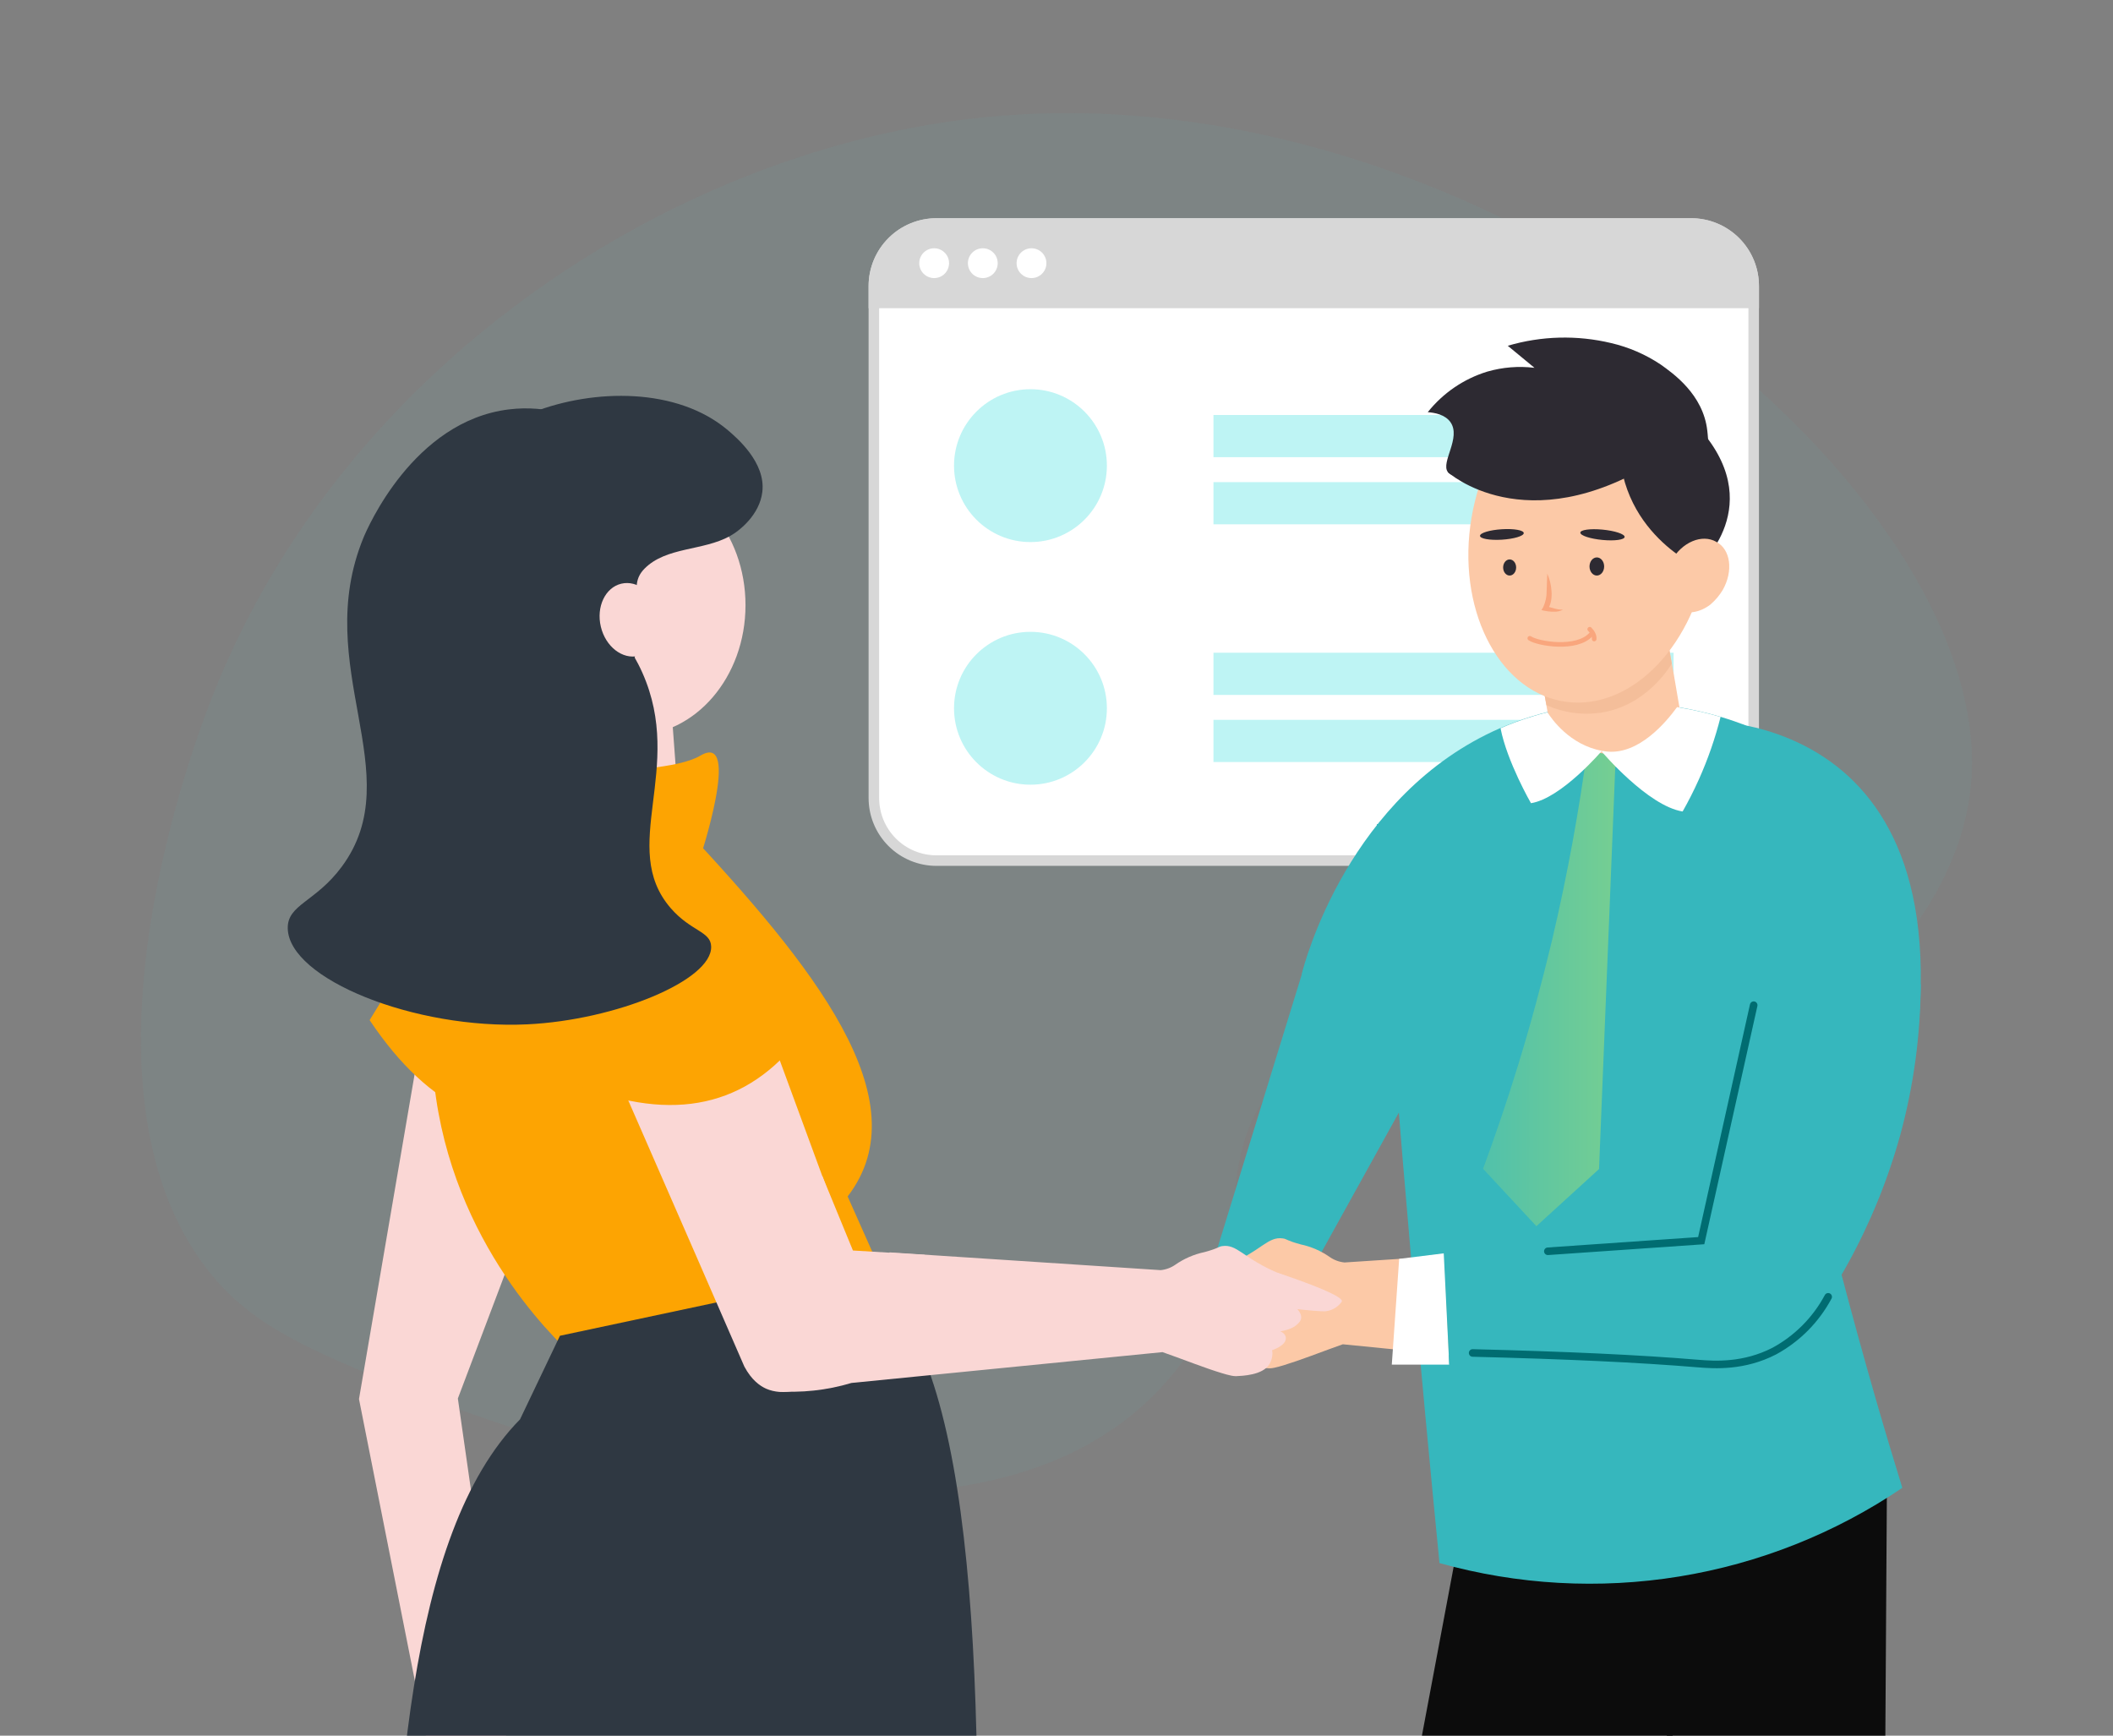 <?xml version="1.0" encoding="UTF-8"?> <svg xmlns="http://www.w3.org/2000/svg" width="224" height="184" viewBox="0 0 224 184" fill="none"><rect x="0" y="0" width="224" height="184" fill="#808080" stroke="none"/> <g clip-path="url(#clip0_5654_71536)"> <path opacity="0.1" d="M22.529 73.793C20.666 78.52 7.302 113.643 21.172 133.488C24.736 138.607 29.167 141.359 36.261 144.456C43.638 147.693 103.067 173.754 125.079 144.721C134.421 132.38 127.061 123.232 136.3 113.602C153.036 96.17 183.418 119.657 200.978 100.646C201.683 99.882 208.055 92.805 208.946 83.179C211.808 52.253 157.033 6.262 102.925 12.589C70.609 16.37 36.198 39.087 22.529 73.793Z" fill="#6CAAAF"></path> <path d="M185.91 30.327V84.601C185.91 85.472 185.738 86.335 185.405 87.14C185.072 87.945 184.583 88.676 183.967 89.292C183.351 89.908 182.619 90.397 181.815 90.73C181.01 91.064 180.147 91.235 179.276 91.235H99.273C98.402 91.235 97.539 91.064 96.734 90.73C95.929 90.397 95.198 89.908 94.582 89.292C93.966 88.676 93.477 87.945 93.144 87.14C92.81 86.335 92.639 85.472 92.639 84.601V30.327C92.639 28.567 93.338 26.88 94.582 25.636C95.826 24.391 97.513 23.692 99.273 23.692H179.276C180.147 23.692 181.01 23.863 181.815 24.196C182.621 24.529 183.352 25.017 183.969 25.634C184.585 26.25 185.073 26.982 185.407 27.787C185.74 28.592 185.911 29.455 185.91 30.327Z" fill="white" stroke="#D7D7D7" stroke-width="1.118" stroke-miterlimit="10"></path> <path d="M185.91 30.327V32.115H92.639V30.327C92.639 28.567 93.338 26.88 94.582 25.636C95.826 24.391 97.513 23.692 99.273 23.692H179.276C180.147 23.692 181.01 23.863 181.815 24.196C182.621 24.529 183.352 25.017 183.969 25.634C184.585 26.25 185.073 26.982 185.407 27.787C185.74 28.592 185.911 29.455 185.91 30.327Z" fill="#D7D7D7" stroke="#D7D7D7" stroke-width="1.118" stroke-miterlimit="10"></path> <path d="M99.03 29.481C99.903 29.481 100.61 28.774 100.61 27.901C100.61 27.028 99.903 26.32 99.03 26.32C98.157 26.32 97.449 27.028 97.449 27.901C97.449 28.774 98.157 29.481 99.03 29.481Z" fill="white"></path> <path d="M104.188 29.481C105.061 29.481 105.768 28.774 105.768 27.901C105.768 27.028 105.061 26.32 104.188 26.32C103.315 26.32 102.607 27.028 102.607 27.901C102.607 28.774 103.315 29.481 104.188 29.481Z" fill="white"></path> <path d="M109.35 29.481C110.223 29.481 110.93 28.774 110.93 27.901C110.93 27.028 110.223 26.32 109.35 26.32C108.477 26.32 107.77 27.028 107.77 27.901C107.77 28.774 108.477 29.481 109.35 29.481Z" fill="white"></path> <path d="M177.418 43.994H128.639V48.466H177.418V43.994Z" fill="#BEF4F4"></path> <path d="M177.418 51.112H128.639V55.584H177.418V51.112Z" fill="#BEF4F4"></path> <path d="M177.418 69.198H128.639V73.67H177.418V69.198Z" fill="#BEF4F4"></path> <path d="M177.418 76.312H128.639V80.784H177.418V76.312Z" fill="#BEF4F4"></path> <path d="M109.239 57.466C113.714 57.466 117.341 53.839 117.341 49.364C117.341 44.889 113.714 41.262 109.239 41.262C104.764 41.262 101.137 44.889 101.137 49.364C101.137 53.839 104.764 57.466 109.239 57.466Z" fill="#BEF4F4"></path> <path d="M109.239 83.188C113.714 83.188 117.341 79.56 117.341 75.085C117.341 70.611 113.714 66.983 109.239 66.983C104.764 66.983 101.137 70.611 101.137 75.085C101.137 79.56 104.764 83.188 109.239 83.188Z" fill="#BEF4F4"></path> <path d="M200.033 157.519C199.725 206.632 199.418 255.745 199.111 304.858H182.153L175.375 154.472L200.033 157.519Z" fill="#0C0C0C"></path> <path d="M155.978 156.119L128.059 304.71L144.099 304.542L184.917 156.409L155.978 156.119Z" fill="#0C0C0C"></path> <path d="M138.754 100.86C135.338 111.96 131.917 123.065 128.492 134.176L137.981 136.558L159.076 98.485L138.754 100.86Z" fill="#36B7BD"></path> <path d="M185.988 93.412L181.059 81.287L156.729 85.981L145.955 87.377C147.051 102.863 148.294 118.542 149.682 134.415C150.609 144.936 151.582 155.366 152.6 165.705C160.866 168.021 169.537 168.508 178.01 167.131C186.483 165.753 194.555 162.546 201.665 157.73C200.833 155.035 199.853 151.785 198.786 148.085C197.536 143.743 196.317 139.31 195.13 134.786C194.63 132.858 193.411 128.137 191.965 122.016C190.231 114.619 188.106 104.951 185.988 93.412Z" fill="#36B7BD"></path> <path d="M185.088 76.908C181.073 85.513 177.055 94.118 173.037 102.723L152.333 105.257L137.996 103.282C138.277 102.109 142.965 84.191 159.056 77.182C160.15 76.708 161.269 76.294 162.408 75.942C162.951 75.774 163.494 75.621 164.029 75.488C168.525 74.374 173.201 74.189 177.772 74.945C179.329 75.194 180.868 75.541 182.381 75.985C183.502 76.325 184.417 76.65 185.088 76.908Z" fill="#36B7BD"></path> <path d="M178.126 76.288C178.095 76.711 177.999 77.127 177.841 77.52C177.468 78.394 176.88 79.159 176.132 79.743C175.384 80.327 174.5 80.712 173.563 80.861L170.688 81.377C168.285 81.811 166 80.779 164.945 78.964C164.692 78.527 164.517 78.049 164.43 77.552L164.164 76.069L163.09 70.058L162.699 67.969L176.372 65.52L176.645 67.042L177.462 71.614L178.059 75.115C178.076 75.2 178.085 75.286 178.087 75.373C178.147 75.674 178.16 75.983 178.126 76.288Z" fill="#FCC9A7"></path> <path d="M177.223 70.355C176.852 70.962 174.395 74.865 169.645 75.565C167.706 75.836 165.729 75.556 163.941 74.755L163.074 70.062L176.204 65.967L176.634 67.046C176.829 68.154 177.025 69.257 177.223 70.355Z" fill="#F4BE9A"></path> <path d="M177.67 125.869V144.956C180.174 146.638 182.596 147.174 184.373 146.384C185.006 146.102 185.905 145.488 186.678 144.037L191.604 132.726L202.687 107.345L185.416 104.811L177.67 125.869Z" fill="#F2C2C2"></path> <path d="M131.003 143.763C131.718 144.987 133.968 145.026 134.574 145.062C134.741 145.058 134.907 145.039 135.07 145.003C135.347 144.948 135.679 144.858 136.062 144.741C136.898 144.487 137.949 144.123 138.988 143.74C140.258 143.278 141.512 142.797 142.352 142.511L175.326 145.781C177.932 146.571 180.662 146.87 183.377 146.661L171.267 131.955L142.555 133.836H142.531C141.969 133.783 141.431 133.585 140.969 133.261C140.043 132.612 138.996 132.157 137.89 131.923C136.347 131.505 136.437 131.349 136.007 131.29C135.226 131.173 134.671 131.474 133.871 132.006C133.441 132.303 132.925 132.655 132.257 133.05C131.602 133.436 130.922 133.78 130.222 134.079C128.632 134.771 127.749 134.927 127.62 135.71C127.562 136.062 127.64 136.648 128.542 137.517C128.524 137.524 128.506 137.535 128.491 137.548C128.257 137.728 127.269 138.526 127.765 139.269C128.018 139.597 128.36 139.847 128.749 139.989C129.112 140.136 129.491 140.241 129.878 140.302C129.812 140.325 129.116 140.599 129.32 141.256C129.523 141.913 130.745 142.304 130.745 142.304C130.721 142.415 130.707 142.527 130.702 142.641C130.706 143.034 130.809 143.421 131.003 143.763Z" fill="#FCC9A7"></path> <path d="M178.419 123.85L175.172 131.739L167.562 132.196C170.732 135.25 173.903 138.302 177.075 141.353L182.43 141.877L178.419 123.85Z" fill="#F2C2C2"></path> <path d="M202.603 114.675L173.605 106.926L179.301 76.387C179.301 76.387 209.494 74.286 202.603 114.675Z" fill="#36B7BD"></path> <path d="M70.963 72.279L55.852 73.406L57.279 92.593L72.39 91.466L70.963 72.279Z" fill="#FAD7D5"></path> <path d="M44.815 108.851L38.057 148.316L45.659 186.647L46.209 186.713C45.104 187.533 44.285 188.68 43.868 189.991C43.45 191.303 43.456 192.713 43.884 194.021C44.312 195.33 45.14 196.47 46.252 197.28C47.364 198.091 48.702 198.53 50.077 198.537C51.452 198.543 52.794 198.115 53.913 197.315C55.031 196.514 55.87 195.382 56.31 194.077C56.749 192.773 56.767 191.363 56.362 190.047C55.956 188.732 55.147 187.578 54.05 186.748L48.538 148.257L60.648 116.22L44.815 108.851Z" fill="#FAD7D5"></path> <path d="M67.163 77.963C73.717 77.963 79.031 71.78 79.031 64.153C79.031 56.525 73.717 50.342 67.163 50.342C60.608 50.342 55.295 56.525 55.295 64.153C55.295 71.78 60.608 77.963 67.163 77.963Z" fill="#FAD7D5"></path> <path d="M89.86 126.839C97.747 116.576 86.137 102.311 72.409 87.632L54.014 88.715C51.101 91.356 48.812 94.614 47.314 98.251C44.861 104.298 45.611 109.594 45.877 113.224C47.154 130.715 58.319 141.542 61.112 144.092L94.754 137.834L89.86 126.839Z" fill="#FDA402"></path> <path d="M64.193 92.356L51.098 88.742L39.184 108.146C45.567 117.69 53.04 121.003 61.536 118.445L64.193 92.356Z" fill="#FDA402"></path> <path d="M101.885 245.07L71.805 247.335C71.745 239.512 71.685 231.69 71.625 223.867C70.359 230.842 69.095 237.817 67.832 244.792L32.221 245.082L40.815 219.224C41.924 190.934 43.089 162.713 55.128 150.471L59.359 141.608L93.048 134.435L97.685 143.286C105.123 160.683 104.389 200.477 101.885 245.07Z" fill="#2F3842"></path> <path d="M61.144 78.291C64.23 76.789 66.355 73.144 67.356 69.432C68.707 64.43 66.324 62.306 68.328 60.28C70.625 57.96 74.516 58.414 77.376 56.834C78.45 56.243 80.528 54.546 80.813 52.16C81.204 49.031 78.079 46.391 77.168 45.612C71.778 41.044 62.953 41.204 56.527 43.696C54.995 44.29 45.198 48.252 42.37 58.383C41.799 60.44 39.772 67.711 44.323 73.562C48.733 79.249 55.992 79.269 56.433 79.261C58.057 79.308 59.67 78.976 61.144 78.291Z" fill="#2F3842"></path> <path d="M50.969 92.239C50.969 92.239 45.277 81.811 47.82 81.678C50.363 81.545 69.747 82.774 74.232 80.114C78.716 77.454 74.138 91.206 74.138 91.206L50.969 92.239Z" fill="#FDA402"></path> <path d="M87.915 126.698V145.785C85.411 147.467 82.989 148.003 81.212 147.217C80.579 146.931 79.681 146.321 78.907 144.87L73.981 133.551L62.898 108.174L80.169 105.624L87.915 126.698Z" fill="#FAD7D5"></path> <path d="M134.587 144.593C133.876 145.817 131.626 145.857 131.02 145.892C130.852 145.889 130.685 145.869 130.52 145.833C130.185 145.763 129.854 145.676 129.528 145.571C128.692 145.321 127.645 144.953 126.606 144.57C125.336 144.108 124.082 143.627 123.239 143.342L90.26 146.611C87.653 147.396 84.923 147.689 82.209 147.476L94.319 132.769L123.035 134.651C123.597 134.597 124.136 134.399 124.598 134.076C125.524 133.428 126.571 132.975 127.676 132.742C129.239 132.319 129.129 132.163 129.563 132.104C130.344 131.987 130.895 132.288 131.696 132.824C132.13 133.117 132.641 133.473 133.309 133.864C133.966 134.25 134.646 134.595 135.345 134.897C136.935 135.589 137.817 135.746 137.95 136.528C138.005 136.88 137.927 137.467 137.024 138.335C137.044 138.343 137.063 138.353 137.079 138.366C137.31 138.546 138.298 139.344 137.806 140.087C137.56 140.418 137.227 140.674 136.845 140.827C136.483 140.975 136.106 141.08 135.72 141.139C135.786 141.163 136.481 141.437 136.274 142.094C136.067 142.751 134.849 143.142 134.849 143.142C134.875 143.252 134.889 143.365 134.892 143.478C134.888 143.87 134.783 144.254 134.587 144.593Z" fill="#FAD7D5"></path> <path d="M87.178 124.68L90.42 132.569L98.034 133.026L88.522 142.183L83.162 142.707L87.178 124.68Z" fill="#FAD7D5"></path> <path d="M72.413 87.632L59.353 91.43V114.205C69.788 118.985 77.886 117.894 83.788 111.252L72.413 87.632Z" fill="#FDA402"></path> <path d="M135.373 134.911C135.373 134.911 142.749 137.317 142.229 138.009C142.038 138.278 141.793 138.505 141.511 138.675C141.229 138.846 140.915 138.958 140.588 139.002C139.983 139.135 133.85 138.357 133.85 138.357L135.373 134.911Z" fill="#FAD7D5"></path> <path d="M69.702 49.864C66.448 52.508 62.456 56.635 62.647 61.528C62.807 65.666 65.796 66.155 68.093 71.306C72.632 81.476 65.534 89.822 71.093 96.264C73.241 98.748 75.351 98.721 75.39 100.344C75.503 103.938 65.256 108.147 55.897 108.593C43.97 109.164 30.614 103.774 30.505 98.423C30.454 95.877 33.45 95.646 36.235 91.876C43.501 82.043 32.891 70.712 38.54 56.983C38.931 56.048 43.81 44.647 53.939 43.403C62.155 42.39 68.542 48.683 69.702 49.864Z" fill="#2F3842"></path> <path d="M67.683 69.534C69.384 69.129 70.354 67.087 69.852 64.973C69.349 62.859 67.563 61.473 65.863 61.879C64.163 62.284 63.193 64.326 63.695 66.44C64.198 68.554 65.984 69.939 67.683 69.534Z" fill="#FAD7D5"></path> <path d="M171.292 79.903C170.82 91.527 170.352 103.147 169.885 114.761C169.764 117.819 169.639 120.87 169.514 123.933L162.873 129.991L157.221 123.905C158.506 120.42 159.779 116.701 160.987 112.746C162.252 108.629 163.438 104.256 164.545 99.628C166.233 92.45 167.424 85.7 168.268 79.477C169.006 79.749 169.783 79.897 170.569 79.915C170.803 79.922 171.05 79.918 171.292 79.903Z" fill="url(#paint0_linear_5654_71536)"></path> <path d="M169.819 79.594C169.819 79.594 165.522 84.64 162.299 85.148C162.299 85.148 159.768 80.764 159.072 77.2C160.166 76.726 161.285 76.312 162.424 75.961C162.967 75.792 163.51 75.64 164.045 75.507C164.459 76.176 166.401 78.976 169.819 79.594Z" fill="white"></path> <path d="M182.399 76.003C181.829 78.265 181.063 80.473 180.11 82.602C179.551 83.849 178.965 84.992 178.375 86.028C174.692 85.445 169.82 79.703 169.82 79.703L169.852 79.594C170.041 79.636 170.233 79.665 170.426 79.68C173.754 79.962 176.571 76.625 177.789 74.963C179.346 75.212 180.886 75.559 182.399 76.003Z" fill="white"></path> <path d="M148.326 133.457L147.545 144.671H153.635L153.116 132.862L148.326 133.457Z" fill="white"></path> <path d="M203.618 104.353C203.594 109.73 202.869 115.082 201.462 120.272C198.81 129.882 193.925 138.728 187.207 146.086L178.148 148.433L153.635 144.67L152.986 131.556L173.808 129.991L182.402 104.732L203.618 104.353Z" fill="#36B7BD"></path> <path d="M185.909 106.562L180.347 131.525L164.088 132.651" stroke="#006C71" stroke-width="0.803" stroke-miterlimit="10" stroke-linecap="round"></path> <path d="M156.115 143.431C166.088 143.681 173.745 144.033 180.05 144.557C181.761 144.698 184.875 144.897 188.105 143.227C190.525 141.91 192.506 139.913 193.805 137.481" stroke="#006C71" stroke-width="0.803" stroke-miterlimit="10" stroke-linecap="round"></path> <path d="M165.571 74.33C158.689 73.054 154.39 64.339 155.997 54.875C157.604 45.41 164.498 38.759 171.38 40.036C178.262 41.313 182.561 50.027 180.954 59.492C179.347 68.956 172.469 75.603 165.571 74.33Z" fill="#FCC9A7"></path> <path d="M162.174 67.667C163.046 68.254 167.157 68.941 168.666 67.258" stroke="#F9A67D" stroke-width="0.487" stroke-linecap="round"></path> <path d="M168.527 66.705C168.803 66.977 169.043 67.374 168.999 67.745" stroke="#F9A67D" stroke-width="0.487" stroke-linecap="round"></path> <path d="M169.281 61.016C168.853 61.016 168.505 60.585 168.505 60.054C168.505 59.523 168.853 59.093 169.281 59.093C169.709 59.093 170.057 59.523 170.057 60.054C170.057 60.585 169.709 61.016 169.281 61.016Z" fill="#2D2A32"></path> <path d="M160.037 61.015C159.656 61.015 159.348 60.632 159.348 60.16C159.348 59.688 159.656 59.306 160.037 59.306C160.418 59.306 160.727 59.688 160.727 60.16C160.727 60.632 160.418 61.015 160.037 61.015Z" fill="#2D2A32"></path> <path d="M169.886 57.243C168.589 57.121 167.534 56.777 167.531 56.473C167.527 56.17 168.575 56.023 169.872 56.145C171.169 56.267 172.224 56.611 172.227 56.914C172.231 57.218 171.183 57.365 169.886 57.243Z" fill="#2D2A32"></path> <path d="M156.896 56.8C156.902 56.494 157.946 56.182 159.227 56.105C160.508 56.027 161.541 56.213 161.534 56.519C161.527 56.826 160.483 57.137 159.202 57.215C157.921 57.292 156.889 57.107 156.896 56.8Z" fill="#2D2A32"></path> <path d="M164.027 60.812L163.96 62.682C163.966 63.256 163.844 63.824 163.606 64.345L163.414 64.678L163.746 64.752C164.071 64.821 164.403 64.853 164.735 64.848C165.069 64.863 165.4 64.789 165.695 64.634C165.383 64.639 165.071 64.594 164.772 64.501C164.477 64.427 164.174 64.338 163.886 64.249L164.027 64.648C164.242 64.363 164.382 64.027 164.433 63.673C164.488 63.346 164.503 63.013 164.477 62.682C164.443 62.036 164.29 61.402 164.027 60.812Z" fill="#F9A67D"></path> <path d="M179.82 45.054C171.93 36.607 171.78 44.912 171.78 44.912C170.48 55.949 180.014 60.092 180.014 60.092C180.014 60.092 187.71 53.501 179.82 45.054Z" fill="#2D2A32"></path> <path d="M159.006 40.704L171.815 39.298C171.815 39.298 185.057 43.007 175.511 48.912C161.662 57.489 153.477 50.043 153.477 50.043L159.006 40.704Z" fill="#2D2A32"></path> <path d="M182.63 62.54C182.281 63.126 181.837 63.65 181.318 64.092C180.221 64.935 178.889 65.17 177.845 64.635C177.668 64.55 177.506 64.436 177.367 64.299C176.432 63.407 176.152 61.705 176.812 60.164C176.901 59.918 177.021 59.683 177.169 59.467C178.306 57.465 180.427 56.573 181.945 57.441C183.472 58.243 183.767 60.533 182.63 62.54Z" fill="#FCC9A7"></path> <path d="M151.357 43.696C152.086 43.749 153.195 43.943 153.766 44.758C154.92 46.408 152.726 48.994 153.475 50.027C154.054 50.838 156.43 50.797 164.231 47.19C171.963 51.243 178.561 51.989 180.424 49.476C181.294 48.304 181.087 46.501 180.99 45.65C180.557 41.803 177.347 39.57 176.039 38.638C174.444 37.574 172.671 36.807 170.805 36.372C167.187 35.505 163.406 35.603 159.838 36.656L162.672 38.994C160.989 38.789 159.281 38.927 157.652 39.4C155.171 40.166 152.977 41.663 151.357 43.696Z" fill="#2D2A32"></path> </g> <defs> <linearGradient id="paint0_linear_5654_71536" x1="188.694" y1="80.029" x2="147.027" y2="80.029" gradientUnits="userSpaceOnUse"> <stop stop-color="#A3DF73"></stop> <stop offset="1" stop-color="#36B7BD"></stop> </linearGradient> <clipPath id="clip0_5654_71536"> <rect width="224" height="184" fill="white"></rect> </clipPath> </defs> </svg> 